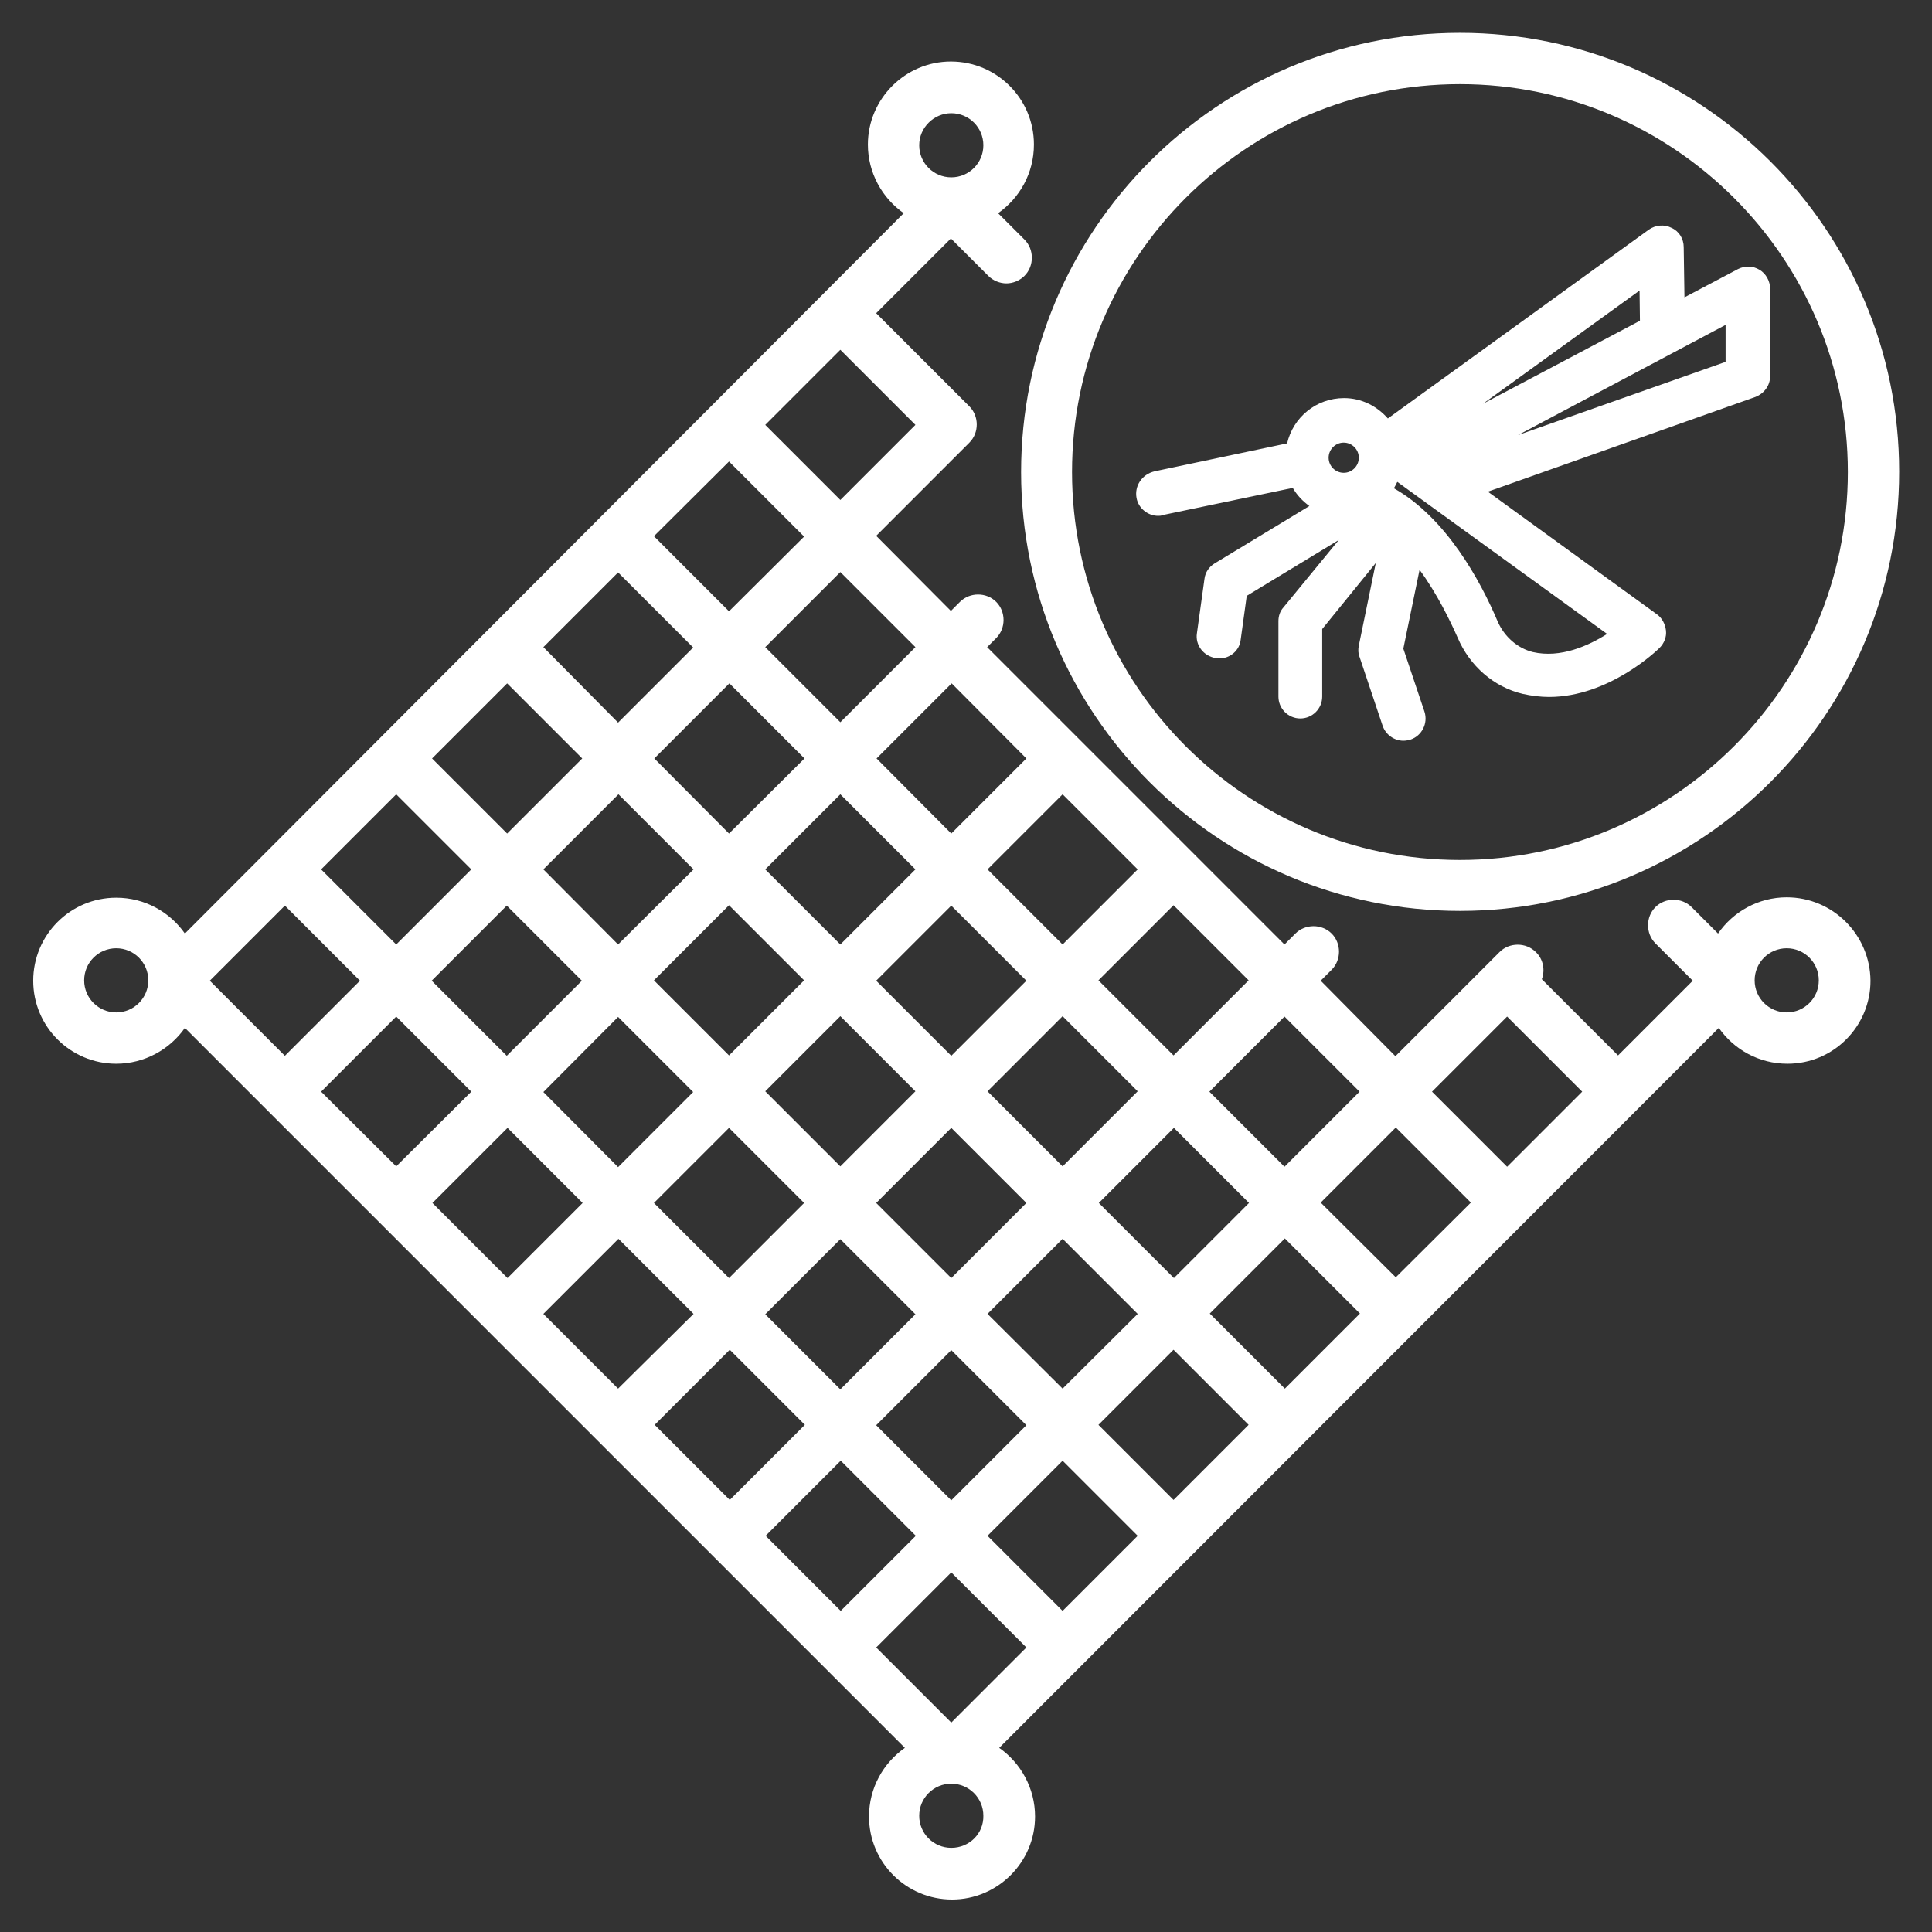 <?xml version="1.0" encoding="utf-8"?>
<!-- Generator: Adobe Illustrator 24.3.0, SVG Export Plug-In . SVG Version: 6.00 Build 0)  -->
<svg version="1.1" id="Layer_1" xmlns="http://www.w3.org/2000/svg" xmlns:xlink="http://www.w3.org/1999/xlink" x="0px" y="0px"
	 viewBox="0 0 512 512" style="enable-background:new 0 0 512 512;" xml:space="preserve">
<rect x="0" y="0" width="512" height="512" fill="#333333" stroke="none"/>
<style type="text/css">
	.st0{fill:#FFFFFF;}
</style>
<g>
	<path class="st0" d="M301.2,132c0.5,2.7,3,4.7,5.7,4.7c0.4,0,0.8,0,1.2-0.2l34.5-7.2c1.1,1.9,2.6,3.5,4.4,4.8l-25.1,15.2
		c-1.5,0.9-2.5,2.4-2.7,4.1l-2,14.4c-0.5,3.2,1.8,6.1,5,6.6c0.3,0.1,0.5,0.1,0.9,0.1c2.9,0,5.4-2.1,5.7-5l1.6-11.6l24.4-14.8
		L340.1,161c-0.9,1-1.3,2.3-1.3,3.6v20c0,3.2,2.6,5.8,5.8,5.8c3.2,0,5.8-2.6,5.8-5.8v-17.9l14.2-17.5l-4.5,21.9c-0.2,1-0.2,2,0.2,3
		l6.1,18.2c0.8,2.4,3.1,4,5.5,4c0.6,0,1.2-0.1,1.9-0.3c3-1,4.7-4.3,3.7-7.4l-5.6-16.7l4.3-20.9c4.7,6.4,8.2,13.7,10.1,18
		c3.2,7.5,9.6,13.1,17.3,14.9c2.3,0.5,4.7,0.8,6.9,0.8c15.9,0,28.7-12.4,29.3-13c1.2-1.2,1.9-2.9,1.7-4.6c-0.2-1.7-1-3.3-2.4-4.3
		l-44.8-32.5l70.9-25.1c2.3-0.9,3.9-3,3.9-5.5V76.5c0-2-1.1-4-2.8-5c-1.8-1.1-3.9-1.1-5.7-0.2l-14.2,7.5l-0.2-13.3
		c0-2.2-1.2-4.2-3.2-5.1c-1.9-1-4.3-0.8-6.1,0.5l-69.1,50c-2.9-3.3-7-5.4-11.6-5.4c-7.4,0-13.5,5.1-15.1,12l-35.1,7.4
		C302.6,125.7,300.6,128.8,301.2,132L301.2,132z M406.2,172.8c-4-1-7.5-4-9.3-8.1c-4.6-10.9-13.7-27.5-27.5-35.3
		c0.3-0.5,0.6-1.1,0.9-1.7l55.6,40.3C421,171.1,413.6,174.5,406.2,172.8L406.2,172.8z M457.3,95.9l-55,19.4l55-29.2V95.9z M434.6,85
		l-41.6,22l41.5-30L434.6,85z M356.1,117.3c2.2,0,4,1.8,4,4s-1.8,4-4,4s-4-1.8-4-4S353.9,117.3,356.1,117.3z"/>
	<path class="st0" d="M473.5,237.8c-7.5,0-14.2,3.8-18.2,9.6l-7-7c-2.6-2.6-7-2.6-9.6,0c-2.6,2.6-2.6,7,0,9.6l9.9,9.9l-19.8,19.8
		l-20.2-20.2c0.9-2.4,0.4-5.3-1.6-7.2c-2.6-2.6-7-2.6-9.6,0l-2.9,2.9l-24.7,24.7L350,259.9l2.9-2.9c2.6-2.6,2.6-7,0-9.6
		c-2.6-2.6-7-2.6-9.6,0l-2.9,2.9l-24.7-24.7l-54.1-54.1l2.4-2.4c2.6-2.6,2.6-7,0-9.6s-7-2.6-9.6,0l-2.4,2.4L232.2,142l24.7-24.7
		c2.6-2.6,2.6-7,0-9.6l-24.7-24.7L252,63.2l9.9,9.9c1.3,1.3,3.1,2,4.8,2s3.5-0.7,4.8-2c2.6-2.6,2.6-7,0-9.6l-7-7
		c5.7-4,9.5-10.6,9.5-18.2c0-12.2-9.9-22-22-22s-22,9.9-22,22c0,7.5,3.8,14.2,9.5,18.2L49,247.4c-4-5.7-10.6-9.5-18.2-9.5
		c-12.2,0-22,9.9-22,22c0,12.2,9.9,22,22,22c7.5,0,14.2-3.8,18.2-9.5l190.8,190.8c-5.7,4-9.5,10.6-9.5,18.2c0,12.2,9.9,22,22,22
		c12.1,0,22-9.9,22-22c0-7.5-3.8-14.2-9.5-18.2l190.7-190.8c4,5.7,10.6,9.5,18.2,9.5c12.2,0,22-9.9,22-22
		C495.6,247.7,485.7,237.8,473.5,237.8L473.5,237.8z M399.4,269.4l19.9,19.9l-19.9,19.9l-19.9-19.9L399.4,269.4z M369.9,338.5
		L350,318.7l19.9-19.9l19.9,19.9L369.9,338.5z M340.5,368l-19.9-19.9l19.9-19.9l19.9,19.9L340.5,368z M311,397.5l-19.9-19.9
		l19.9-19.9l19.9,19.9L311,397.5z M281.6,426.9L261.7,407l19.9-19.9l19.9,19.9L281.6,426.9z M202.9,407l19.9-19.9l19.9,19.9
		l-19.9,19.9L202.9,407z M173.5,377.6l19.9-19.9l19.9,19.9l-19.9,19.9L173.5,377.6z M144,348.2l19.9-19.9l19.9,19.9L163.8,368
		L144,348.2z M114.6,318.8l19.9-19.9l19.9,19.9l-19.9,19.9L114.6,318.8z M85.1,289.3l19.9-19.9l19.9,19.9L105,309.1L85.1,289.3z
		 M55.6,259.9L75.5,240l19.9,19.9l-19.9,19.9L55.6,259.9z M105,210.5l19.9,19.9L105,250.3l-19.9-19.9L105,210.5z M134.4,181.1
		l19.9,19.9l-19.9,19.9L114.5,201L134.4,181.1z M163.8,151.7l19.9,19.9l-19.9,19.9L144,171.5L163.8,151.7z M193.2,122.3l19.9,19.9
		L193.2,162l-19.9-19.9L193.2,122.3z M301.5,230.4l-19.9,19.9l-19.9-19.9l19.9-19.9L301.5,230.4z M272,259.9l-19.9,19.9l-19.9-19.9
		l19.9-19.9L272,259.9z M222.7,309.1l-19.9-19.9l19.9-19.9l19.9,19.9L222.7,309.1z M252.1,298.9l19.9,19.9l-19.9,19.9l-19.9-19.9
		L252.1,298.9z M193.2,279.7l-19.9-19.9l19.9-19.9l19.9,19.9L193.2,279.7z M163.8,250.3L144,230.4l19.9-19.9l19.9,19.9L163.8,250.3z
		 M154.2,259.9l-19.9,19.9l-19.9-19.9l19.9-19.9L154.2,259.9z M163.8,269.5l19.9,19.9l-19.9,19.9L144,289.4L163.8,269.5z
		 M193.2,298.9l19.9,19.9l-19.9,19.9l-19.9-19.9L193.2,298.9z M222.7,328.4l19.9,19.9l-19.9,19.9l-19.9-19.9L222.7,328.4z
		 M252.1,357.8l19.9,19.9l-19.9,19.9l-19.9-19.9L252.1,357.8z M261.7,348.2l19.9-19.9l19.9,19.9L281.6,368L261.7,348.2z
		 M291.2,318.8l19.9-19.9l19.9,19.9l-19.9,19.9L291.2,318.8z M281.6,309.1l-19.9-19.9l19.9-19.9l19.9,19.9L281.6,309.1z
		 M222.7,250.3l-19.9-19.9l19.9-19.9l19.9,19.9L222.7,250.3z M193.2,220.9L173.4,201l19.9-19.9l19.9,19.9L193.2,220.9z M252.1,416.7
		l19.9,19.9l-19.9,19.9l-19.9-19.9L252.1,416.7z M360.3,289.3l-19.9,19.9l-19.9-19.9l19.9-19.9L360.3,289.3z M311,279.7l-19.9-19.9
		l19.9-19.9l19.9,19.9L311,279.7z M272,201l-19.9,19.9L232.3,201l19.9-19.9L272,201z M242.6,171.5l-19.9,19.9l-19.9-19.9l19.9-19.9
		L242.6,171.5z M242.6,112.6l-19.9,19.9l-19.9-19.9l19.9-19.9L242.6,112.6z M252.1,30c4.7,0,8.5,3.8,8.5,8.5s-3.8,8.5-8.5,8.5
		c-4.7,0-8.5-3.8-8.5-8.5S247.5,30,252.1,30z M30.8,268.3c-4.7,0-8.5-3.8-8.5-8.5c0-4.7,3.8-8.5,8.5-8.5s8.5,3.8,8.5,8.5
		C39.3,264.5,35.5,268.3,30.8,268.3z M252.1,489.7c-4.7,0-8.5-3.8-8.5-8.5s3.8-8.5,8.5-8.5s8.5,3.8,8.5,8.5
		C260.7,485.9,256.9,489.7,252.1,489.7z M473.5,268.3c-4.7,0-8.5-3.8-8.5-8.5c0-4.7,3.8-8.5,8.5-8.5c4.7,0,8.5,3.8,8.5,8.5
		C482,264.5,478.2,268.3,473.5,268.3z"/>
	<path class="st0" d="M386.9,241.4c64.2,0,116.4-52.2,116.4-116.4S451.1,8.7,386.9,8.7S270.6,60.9,270.6,125.1
		S322.8,241.4,386.9,241.4L386.9,241.4z M386.9,22.3c56.6,0,102.8,46.1,102.8,102.8c0,56.6-46.1,102.8-102.8,102.8
		s-102.8-46.1-102.8-102.8S330.2,22.3,386.9,22.3z"/>
</g>
</svg>
